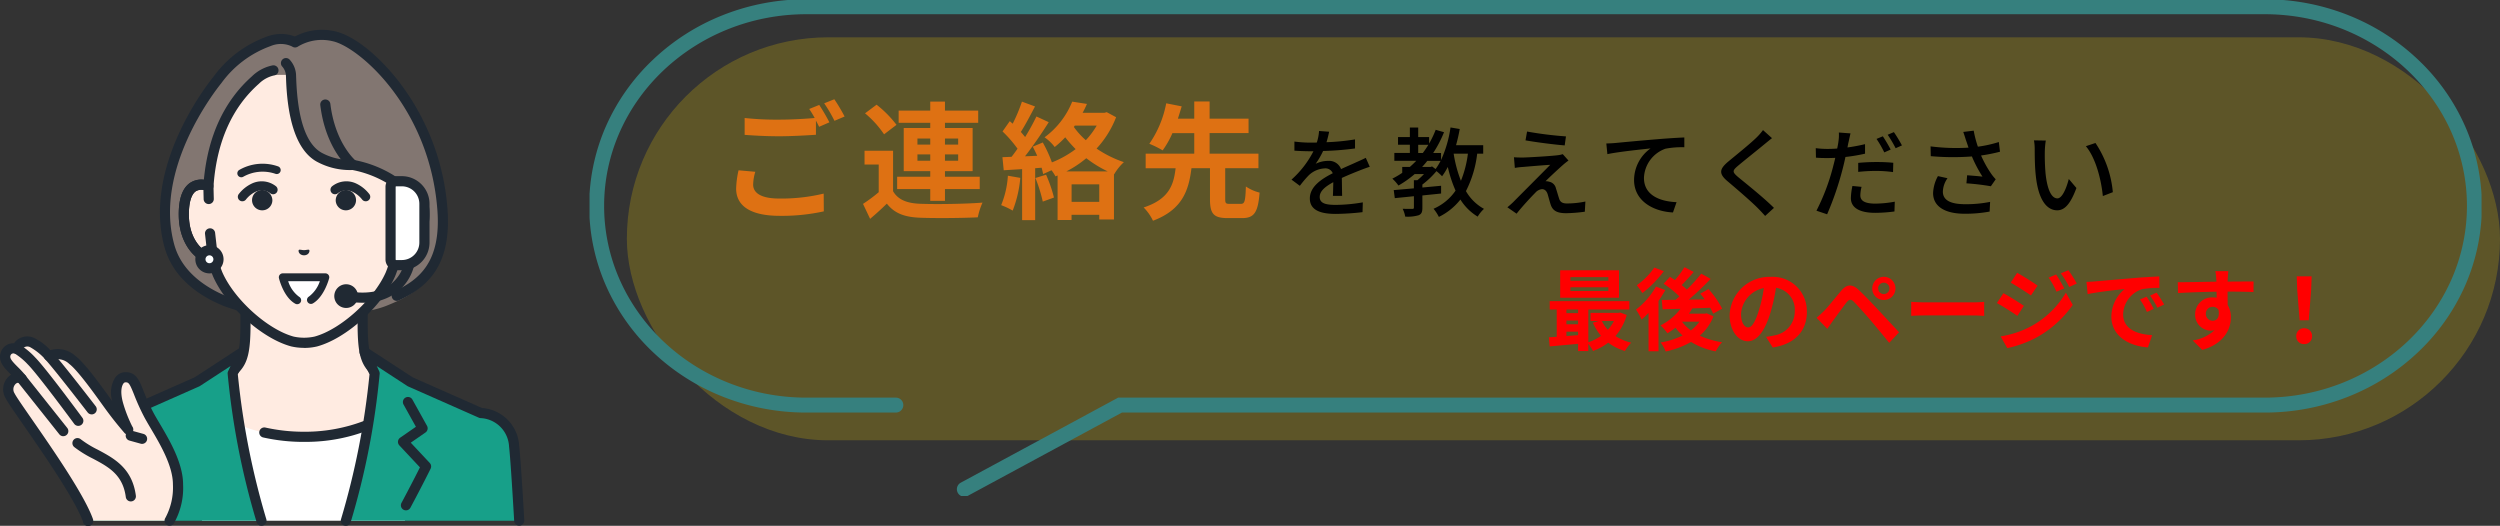 <svg xmlns="http://www.w3.org/2000/svg" xmlns:xlink="http://www.w3.org/1999/xlink" width="335" height="70.46" viewBox="0 0 335 70.46">
  <rect x="0" y="0" width="335" height="70.46" fill="#333333" stroke="none"/>
  <defs>
    <clipPath id="clip-path">
      <rect id="長方形_744" data-name="長方形 744" width="70.258" height="66.46" fill="none"/>
    </clipPath>
    <clipPath id="clip-path-2">
      <rect id="長方形_806" data-name="長方形 806" width="253.528" height="66.461" fill="none"/>
    </clipPath>
  </defs>
  <g id="グループ_1201" data-name="グループ 1201" transform="translate(-20 -191)">
    <g id="グループ_1097" data-name="グループ 1097" transform="translate(20 195)">
      <g id="グループ_1096" data-name="グループ 1096" clip-path="url(#clip-path)">
        <path id="パス_1647" data-name="パス 1647" d="M109.356,114.963c-5.6-2.106-7.293-3.358-8.262-4.449s-1.265-2.483-1.265-6.017V93.508l-7.851,1.933-7.851-1.933V104.5c0,3.534-.3,4.926-1.265,6.017s-2.661,2.342-8.262,4.449,11.112,12.171,11.112,12.171H98.244s16.707-10.067,11.112-12.171" transform="translate(-51.235 -65.224)" fill="#ffebe1"/>
        <path id="パス_1648" data-name="パス 1648" d="M96.677,126.245a.681.681,0,0,1-.352-1.263c5.065-3.052,12.113-8.268,11.926-10.308-.01-.107-.036-.393-.7-.643-5.5-2.069-7.39-3.349-8.531-4.634-1.1-1.24-1.437-2.751-1.437-6.469V92.807l-7.008,1.725a.673.673,0,0,1-.325,0l-7.008-1.725v10.121c0,3.718-.336,5.229-1.437,6.469-1.142,1.285-3.029,2.564-8.531,4.634-.667.25-.693.536-.7.643-.187,2.04,6.862,7.256,11.926,10.308a.681.681,0,1,1-.7,1.166c-2.159-1.3-12.911-7.974-12.579-11.6a2.117,2.117,0,0,1,1.579-1.793c5.55-2.086,7.121-3.282,7.993-4.263.838-.943,1.093-2.243,1.093-5.565V91.938a.681.681,0,0,1,.843-.661L90.41,93.17,98.1,91.278a.681.681,0,0,1,.843.661v10.99c0,3.322.255,4.622,1.093,5.565.871.981,2.443,2.177,7.993,4.263a2.117,2.117,0,0,1,1.579,1.793c.332,3.625-10.42,10.3-12.579,11.6a.676.676,0,0,1-.351.1" transform="translate(-49.667 -63.654)" fill="#202933"/>
        <path id="パス_1649" data-name="パス 1649" d="M94.741,172.266A22.609,22.609,0,0,1,82.4,168.788l-4.879,2.328,3.632,12.4h27.17l3.631-12.4-4.879-2.328a22.609,22.609,0,0,1-12.337,3.478" transform="translate(-54.076 -117.734)" fill="#fff"/>
        <path id="パス_1650" data-name="パス 1650" d="M120.823,171.379a24.836,24.836,0,0,1-5.373-.588.681.681,0,1,1,.295-1.329,23.482,23.482,0,0,0,5.078.556,22.167,22.167,0,0,0,11.94-3.351.681.681,0,0,1,.8,1.1,23.11,23.11,0,0,1-12.735,3.607" transform="translate(-80.158 -116.165)" fill="#202933"/>
        <path id="パス_1651" data-name="パス 1651" d="M59.754,142.726l-6.118,3.991L44.175,150.9a4.686,4.686,0,0,0-4.453,4.419c-.155,1.341-.41,5.249-.688,10.013H62.267a100.016,100.016,0,0,1-3.859-19.745Z" transform="translate(-27.227 -99.555)" fill="#17a089"/>
        <path id="パス_1652" data-name="パス 1652" d="M60.7,164.445a.681.681,0,0,1-.654-.493,101.844,101.844,0,0,1-3.884-19.894.682.682,0,0,1,.064-.329l.326-.693-4.111,2.681a.674.674,0,0,1-.1.052l-9.461,4.184a.68.68,0,0,1-.276.058,4,4,0,0,0-3.777,3.817c-.137,1.184-.368,4.54-.685,9.975a.681.681,0,1,1-1.359-.079c.319-5.46.551-8.842.691-10.052a5.361,5.361,0,0,1,4.976-5.018l9.288-4.108,6.072-3.961a.681.681,0,0,1,.988.86l-1.271,2.7a102.824,102.824,0,0,0,3.822,19.428.682.682,0,0,1-.655.869" transform="translate(-25.658 -97.985)" fill="#202933"/>
        <path id="パス_1653" data-name="パス 1653" d="M171.309,150.9h0l-9.461-4.184-6.118-3.991,1.347,2.863a100.016,100.016,0,0,1-3.859,19.745H176.45c-.278-4.765-.533-8.672-.688-10.013a4.686,4.686,0,0,0-4.453-4.419" transform="translate(-106.873 -99.555)" fill="#17a089"/>
        <path id="パス_1654" data-name="パス 1654" d="M151.648,164.445a.664.664,0,0,1-.188-.027.681.681,0,0,1-.466-.842,102.856,102.856,0,0,0,3.822-19.428l-1.271-2.7a.681.681,0,0,1,.988-.86l6.073,3.961,9.288,4.108a5.361,5.361,0,0,1,4.976,5.018c.14,1.211.373,4.592.692,10.052a.681.681,0,0,1-1.359.079c-.317-5.434-.548-8.79-.685-9.975a4.005,4.005,0,0,0-3.791-3.818.7.7,0,0,1-.261-.058L160,145.77a.673.673,0,0,1-.1-.052l-4.111-2.681.326.694a.685.685,0,0,1,.064.329,101.86,101.86,0,0,1-3.884,19.894.681.681,0,0,1-.654.493" transform="translate(-105.303 -97.985)" fill="#202933"/>
        <path id="パス_1655" data-name="パス 1655" d="M177.374,177.874a.681.681,0,0,1-.6-1c1.209-2.257,2.093-4,2.475-4.763l-2.761-2.948a.68.68,0,0,1,.109-1.025l2.112-1.464-1.648-2.964a.681.681,0,1,1,1.19-.661l1.947,3.5a.68.68,0,0,1-.207.89l-1.971,1.366,2.546,2.718a.681.681,0,0,1,.114.765c-.011.021-1.06,2.153-2.706,5.226a.681.681,0,0,1-.6.359" transform="translate(-122.977 -113.485)" fill="#202933"/>
        <path id="パス_1656" data-name="パス 1656" d="M91.729,39.371a24.784,24.784,0,0,1-10.584-1.462C77.83,36.55,74.7,34.2,73.681,30.492,71.133,21.178,77.586,11.36,80.128,8.27c2.478-3.011,4.862-4.551,6.935-5.189a4.048,4.048,0,0,1,3.469.16,6.873,6.873,0,0,1,5.212-.807c4.179.922,13.509,9.684,14.529,23.216.685,9.081-3.576,11.312-7.467,12.88-4.238,1.708-11.077.841-11.077.841" transform="translate(-50.986 -1.571)" fill="#827671"/>
        <path id="パス_1657" data-name="パス 1657" d="M88.21,38.561a24.172,24.172,0,0,1-8.889-1.594c-2.934-1.2-6.68-3.543-7.862-7.867-2.92-10.678,5.594-21.617,6.574-22.829A15.322,15.322,0,0,1,85.3.86,5.223,5.223,0,0,1,88.939.89,7.742,7.742,0,0,1,94.325.2c2.562.565,6.035,3.367,8.848,7.137a31.854,31.854,0,0,1,6.213,16.692c.588,7.8-2.939,10.544-6.467,12.2A.681.681,0,1,1,102.34,35c3.265-1.535,6.213-3.914,5.689-10.869-1.036-13.742-10.554-21.843-14-22.6a6.188,6.188,0,0,0-4.669.7.681.681,0,0,1-.8,0,3.491,3.491,0,0,0-2.869-.06,14.029,14.029,0,0,0-6.606,4.966c-.936,1.157-9.061,11.59-6.32,21.614,1.037,3.79,4.415,5.88,7.066,6.967a24.285,24.285,0,0,0,10.255,1.415.681.681,0,0,1,.142,1.354c-.084.009-.847.085-2.025.085" transform="translate(-49.421 0)" fill="#202933"/>
        <path id="パス_1658" data-name="パス 1658" d="M95.8,19.916s.061,8.713,3.7,10.838a8.606,8.606,0,0,0,4.571,1.076,12.158,12.158,0,0,1,3.379,1.038,17.35,17.35,0,0,1,2.908,1.814c1.419-.537,3.362-.188,3.294,3.968-.06,3.681-2.276,5.653-3.911,5.857a12.185,12.185,0,0,1-.632,2c-1.694,3.844-6.292,7.981-9.993,8.985a7.183,7.183,0,0,1-3.148,0c-3.7-1-8.3-5.142-9.993-8.985a12.155,12.155,0,0,1-.632-2c-1.635-.2-3.852-2.176-3.911-5.857-.067-4.156,1.875-4.506,3.294-3.968v-.035c.127-1.013.289-8.85,6.3-14.182a2.688,2.688,0,0,1,2.367-.684l2.392-.021Z" transform="translate(-56.8 -13.738)" fill="#ffebe1"/>
        <path id="パス_1659" data-name="パス 1659" d="M84.767,70.5l-.041-1.7c-1.419-.537-3.362-.188-3.295,3.968.06,3.681,2.276,5.653,3.912,5.857l-.4-3.52Z" transform="translate(-56.799 -47.85)" fill="#ffebe1"/>
        <path id="パス_1660" data-name="パス 1660" d="M83.774,77.728a.659.659,0,0,1-.084-.005c-2.138-.266-4.445-2.642-4.508-6.521-.036-2.2.466-3.677,1.492-4.4a2.857,2.857,0,0,1,2.724-.217.681.681,0,0,1,.439.62l.041,1.7a.681.681,0,1,1-1.361.032l-.029-1.2a1.349,1.349,0,0,0-1.031.177c-.616.433-.941,1.592-.914,3.263.043,2.624,1.262,4.251,2.435,4.892L82.7,73.6a.681.681,0,0,1,1.352-.154l.4,3.519a.68.68,0,0,1-.676.757" transform="translate(-55.23 -46.277)" fill="#202933"/>
        <path id="パス_1661" data-name="パス 1661" d="M175.643,68.794l-.041,1.7-.176,4.6-.4,3.519c1.635-.2,3.852-2.176,3.911-5.857.067-4.156-1.875-4.505-3.294-3.968" transform="translate(-122.085 -47.849)" fill="#fff"/>
        <path id="パス_1662" data-name="パス 1662" d="M173.457,77.728a.68.68,0,0,1-.676-.757l.4-3.519a.681.681,0,0,1,1.352.154l-.281,2.467c1.174-.642,2.393-2.268,2.435-4.892.027-1.671-.3-2.83-.914-3.263a1.35,1.35,0,0,0-1.031-.177l-.029,1.2a.671.671,0,0,1-.7.664.681.681,0,0,1-.664-.7l.041-1.7a.681.681,0,0,1,.439-.62,2.858,2.858,0,0,1,2.723.217c1.026.721,1.528,2.2,1.492,4.4-.063,3.879-2.369,6.255-4.508,6.521a.656.656,0,0,1-.084.005" transform="translate(-120.516 -46.277)" fill="#202933"/>
        <path id="パス_1663" data-name="パス 1663" d="M146.224,40.219a.678.678,0,0,1-.427-.151c-.131-.106-3.217-2.658-3.929-8.559a.681.681,0,0,1,1.351-.163c.646,5.358,3.4,7.64,3.433,7.663a.681.681,0,0,1-.428,1.21" transform="translate(-98.953 -21.446)" fill="#202933"/>
        <path id="パス_1664" data-name="パス 1664" d="M95.972,51.314a7.5,7.5,0,0,1-1.748-.2c-3.888-1.055-8.669-5.344-10.442-9.369a12.15,12.15,0,0,1-.566-1.694c-1.992-.531-3.976-2.835-4.034-6.429-.036-2.2.466-3.677,1.492-4.4a2.626,2.626,0,0,1,1.873-.433c.564-5.9,2.73-10.559,6.443-13.859a5.522,5.522,0,0,1,2.743-1.462.681.681,0,1,1,.227,1.342A4.18,4.18,0,0,0,89.948,15.9l-.038.036c-3.533,3.133-5.566,7.627-6.041,13.356-.012.15-.022.27-.032.356a.681.681,0,0,1-.922.632,1.6,1.6,0,0,0-1.459.058c-.616.433-.941,1.592-.914,3.263.054,3.3,1.971,5.025,3.315,5.193a.68.68,0,0,1,.579.521,11.457,11.457,0,0,0,.595,1.889c1.6,3.631,6.062,7.651,9.546,8.6a6.524,6.524,0,0,0,2.8,0c3.477-.943,7.939-4.963,9.543-8.6a11.506,11.506,0,0,0,.591-1.881.68.68,0,0,1,.579-.521c1.345-.168,3.262-1.89,3.315-5.193.027-1.671-.3-2.83-.914-3.263a1.6,1.6,0,0,0-1.459-.058.681.681,0,0,1-.7-.13,8.8,8.8,0,0,0-1.178-.883,14.432,14.432,0,0,0-4.692-1.792,9.291,9.291,0,0,1-4.877-1.172c-2.47-1.442-3.825-5.168-4.026-11.073,0-.131-.008-.239-.012-.32a1.952,1.952,0,0,0-.469-1.265.686.686,0,0,1-.021-.958.675.675,0,0,1,.949-.038,3.233,3.233,0,0,1,.9,2.195c0,.086.008.2.013.34.185,5.407,1.312,8.753,3.352,9.944a7.9,7.9,0,0,0,4.17.985.672.672,0,0,1,.163.006,15.571,15.571,0,0,1,5.275,2,10.422,10.422,0,0,1,1.061.764,2.736,2.736,0,0,1,2.327.344c1.026.721,1.528,2.2,1.492,4.4-.058,3.594-2.042,5.9-4.034,6.429a12.112,12.112,0,0,1-.563,1.686c-1.777,4.032-6.557,8.321-10.441,9.375a7.49,7.49,0,0,1-1.752.2" transform="translate(-55.23 -8.702)" fill="#202933"/>
        <path id="パス_1665" data-name="パス 1665" d="M91.206,98.852A1.21,1.21,0,1,1,90,97.641a1.21,1.21,0,0,1,1.209,1.211" transform="translate(-61.93 -68.107)" fill="#fff"/>
        <path id="パス_1666" data-name="パス 1666" d="M88.427,99.172h0a1.89,1.89,0,0,1,0-3.781h0a1.89,1.89,0,0,1,0,3.781m0-2.42a.529.529,0,0,0,0,1.059h0a.529.529,0,0,0,0-1.059Z" transform="translate(-60.361 -66.538)" fill="#202933"/>
        <path id="パス_1667" data-name="パス 1667" d="M105.982,69.774a.6.6,0,0,1-.493-.954,4.836,4.836,0,0,1,1.75-1.417,3.073,3.073,0,0,1,3.227.345.6.6,0,1,1-.733.963,1.9,1.9,0,0,0-1.977-.214,3.651,3.651,0,0,0-1.28,1.021.6.6,0,0,1-.495.256" transform="translate(-73.504 -46.802)" fill="#202933"/>
        <path id="パス_1668" data-name="パス 1668" d="M105.673,61.054a.529.529,0,0,1-.274-.982,6.256,6.256,0,0,1,5.229-.468.529.529,0,0,1-.409.976,5.278,5.278,0,0,0-4.275.4.526.526,0,0,1-.271.075" transform="translate(-73.34 -41.299)" fill="#202933"/>
        <path id="パス_1669" data-name="パス 1669" d="M114.387,72.383a1.363,1.363,0,1,1-1.361-1.437,1.4,1.4,0,0,1,1.361,1.437" transform="translate(-77.889 -49.487)" fill="#202933"/>
        <path id="パス_1670" data-name="パス 1670" d="M151.126,69.774a.6.6,0,0,1-.495-.256,3.662,3.662,0,0,0-1.28-1.021,1.894,1.894,0,0,0-1.977.214.6.6,0,1,1-.733-.963,3.074,3.074,0,0,1,3.227-.345,4.837,4.837,0,0,1,1.75,1.417.6.6,0,0,1-.493.954" transform="translate(-102.12 -46.802)" fill="#202933"/>
        <path id="パス_1671" data-name="パス 1671" d="M148.727,72.383a1.363,1.363,0,1,0,1.361-1.437,1.4,1.4,0,0,0-1.361,1.437" transform="translate(-103.741 -49.487)" fill="#202933"/>
        <path id="パス_1672" data-name="パス 1672" d="M132.292,97.425c.1-.113.36.012.705.02.345-.008.608-.133.7-.021s-.015.7-.7.716c-.689-.017-.806-.6-.705-.715" transform="translate(-92.255 -67.923)" fill="#202933"/>
        <path id="パス_1673" data-name="パス 1673" d="M127.205,112.691l1.841-.034c1.342-.786,1.928-3.04,1.928-3.04l-5.7,0s.556,2.325,1.927,3.078" transform="translate(-87.384 -76.458)" fill="#fff"/>
        <path id="パス_1674" data-name="パス 1674" d="M125.985,112a.524.524,0,0,1-.254-.065c-1.56-.856-2.163-3.315-2.188-3.419a.529.529,0,0,1,.515-.652h0l5.7,0a.529.529,0,0,1,.512.662c-.026.1-.658,2.476-2.172,3.363a.529.529,0,1,1-.535-.913,4.264,4.264,0,0,0,1.461-2.054l-4.242,0a4.059,4.059,0,0,0,1.462,2.084.529.529,0,0,1-.255.993" transform="translate(-86.164 -75.237)" fill="#202933"/>
        <path id="パス_1675" data-name="パス 1675" d="M153.969,101.776a13.234,13.234,0,0,1-2.313-.217.68.68,0,1,1,.238-1.34c2.45.435,4.39.146,5.767-.858a5.194,5.194,0,0,0,1.957-3.136V94.168a.681.681,0,1,1,1.361,0v2.109a.687.687,0,0,1-.005.086,6.489,6.489,0,0,1-2.49,4.082,7.433,7.433,0,0,1-4.515,1.331" transform="translate(-105.392 -65.209)" fill="#202933"/>
        <path id="パス_1676" data-name="パス 1676" d="M152.16,115.864a.907.907,0,1,1-.907-.907.907.907,0,0,1,.907.907" transform="translate(-104.869 -80.185)" fill="#202933"/>
        <path id="パス_1677" data-name="パス 1677" d="M149.683,115.883a1.588,1.588,0,1,1,1.588-1.588,1.59,1.59,0,0,1-1.588,1.588m0-1.815a.227.227,0,1,0,.227.227.227.227,0,0,0-.227-.227" transform="translate(-103.3 -78.616)" fill="#202933"/>
        <path id="パス_1678" data-name="パス 1678" d="M174.538,78.3h-.756a.756.756,0,0,1-.756-.756V67.82a.756.756,0,0,1,.756-.756h.756a3.025,3.025,0,0,1,3.025,3.025V75.28a3.025,3.025,0,0,1-3.025,3.025" transform="translate(-120.69 -46.779)" fill="#fff"/>
        <path id="パス_1679" data-name="パス 1679" d="M172.969,77.416h-.756a1.439,1.439,0,0,1-1.437-1.437V66.251a1.439,1.439,0,0,1,1.437-1.437h.756a3.71,3.71,0,0,1,3.705,3.705v5.191a3.71,3.71,0,0,1-3.705,3.705m-.756-11.241a.076.076,0,0,0-.076.076v9.729a.076.076,0,0,0,.076.076h.756a2.347,2.347,0,0,0,2.344-2.344V68.519a2.347,2.347,0,0,0-2.344-2.344Z" transform="translate(-119.12 -45.209)" fill="#202933"/>
        <path id="パス_1680" data-name="パス 1680" d="M18.293,142.872c-.751.046-1.571,1.2-.87,3.663a16.779,16.779,0,0,0,1.351,3.358c-.767-.892-1.6-1.9-2.67-3.372s-3.547-5.011-4.847-5.983A2.918,2.918,0,0,0,8.132,140a7.771,7.771,0,0,0-2.286-1.8,1.431,1.431,0,0,0-2,.87,1.128,1.128,0,0,0-1.512.648c-.42,1.162,1.033,1.957,2.141,3.345-.717-.564-2.4.567-1.555,2.278.735,1.5,8.834,12.2,10.462,16.75H24.3a8.992,8.992,0,0,0,1.131-4.856c0-3.392-2.8-7.223-3.938-9.389-1.823-3.458-1.631-5.074-3.2-4.978" transform="translate(-1.579 -96.315)" fill="#ffebe1"/>
        <path id="パス_1681" data-name="パス 1681" d="M11.807,161.209a.681.681,0,0,1-.641-.452c-1.1-3.063-5.256-9.063-8.008-13.033-1.43-2.063-2.187-3.161-2.425-3.646a2.337,2.337,0,0,1,.523-2.957,2.085,2.085,0,0,1,.226-.161l-.078-.078c-.85-.853-1.729-1.734-1.286-2.959a1.766,1.766,0,0,1,.913-1.012,1.814,1.814,0,0,1,.841-.168c.027-.038.054-.073.079-.1A2.187,2.187,0,0,1,4.5,136a7.165,7.165,0,0,1,2.247,1.672,3.491,3.491,0,0,1,3.342.759c1.151.86,2.984,3.343,4.612,5.6l.33.456a3.9,3.9,0,0,1,.382-3.105,1.7,1.7,0,0,1,1.263-.755c1.514-.089,1.953.99,2.553,2.489a27.957,27.957,0,0,0,1.288,2.851c.23.437.543.965.874,1.524,1.326,2.242,3.143,5.312,3.143,8.182a9.63,9.63,0,0,1-1.253,5.244.681.681,0,0,1-1.12-.774,8.555,8.555,0,0,0,1.011-4.47c0-2.5-1.707-5.383-2.953-7.489-.34-.574-.66-1.116-.906-1.583a29.232,29.232,0,0,1-1.348-2.98c-.627-1.567-.738-1.665-1.207-1.636a.381.381,0,0,0-.236.183c-.128.181-.507.9-.021,2.614a18.381,18.381,0,0,0,1.216,3.1.681.681,0,0,1-1.034.885l0,0c-.751-.874-1.6-1.893-2.7-3.415l-.382-.529c-1.133-1.574-3.243-4.5-4.322-5.308a2.209,2.209,0,0,0-2.38-.474l-.146.044a.679.679,0,0,1-.671-.17,8.006,8.006,0,0,0-2.035-1.64.82.82,0,0,0-1.093.308.681.681,0,0,1-.91.56.567.567,0,0,0-.43,0,.4.4,0,0,0-.208.242c-.135.374.192.755.97,1.535a14.056,14.056,0,0,1,1.063,1.154.681.681,0,0,1-.952.96.593.593,0,0,0-.451.223,1.01,1.01,0,0,0-.073,1.221c.2.416,1.185,1.831,2.322,3.47,2.793,4.029,7.014,10.118,8.17,13.35a.682.682,0,0,1-.641.91M2.852,137.152Zm0,0h0m0,0h0m0,0h0m0,0v0" transform="translate(0 -94.749)" fill="#202933"/>
        <path id="パス_1682" data-name="パス 1682" d="M39.906,189.336a.68.68,0,0,1-.674-.593c-.393-3.009-2.338-4.045-4.4-5.141a14.965,14.965,0,0,1-2.507-1.553A.68.68,0,1,1,33.192,181a13.821,13.821,0,0,0,2.282,1.4c2.168,1.154,4.625,2.461,5.108,6.166a.681.681,0,0,1-.675.769" transform="translate(-22.376 -126.143)" fill="#202933"/>
        <path id="パス_1683" data-name="パス 1683" d="M25.827,150.7a.68.68,0,0,1-.54-.265c-.045-.058-4.513-5.854-5.687-7.109a.681.681,0,1,1,.994-.93c1.218,1.3,5.586,6.967,5.771,7.208a.681.681,0,0,1-.539,1.1" transform="translate(-13.544 -99.172)" fill="#202933"/>
        <path id="パス_1684" data-name="パス 1684" d="M14.164,150.1a.679.679,0,0,1-.549-.277c-.048-.066-4.853-6.595-6.2-7.945a8.972,8.972,0,0,0-1.776-1.481.681.681,0,0,1,.618-1.213,9.522,9.522,0,0,1,2.119,1.731c1.425,1.423,6.14,7.829,6.34,8.1a.68.68,0,0,1-.547,1.084" transform="translate(-3.675 -97.032)" fill="#202933"/>
        <path id="パス_1685" data-name="パス 1685" d="M13.6,160.694a.679.679,0,0,1-.533-.257l-5.585-7.022a.68.68,0,1,1,1.065-.847l5.585,7.022a.68.68,0,0,1-.532,1.1" transform="translate(-5.117 -106.24)" fill="#202933"/>
        <path id="パス_1686" data-name="パス 1686" d="M57.882,179.314a.678.678,0,0,1-.182-.025l-1.513-.419a.68.68,0,0,1,.364-1.312l1.513.419a.681.681,0,0,1-.181,1.337" transform="translate(-38.844 -123.834)" fill="#202933"/>
      </g>
    </g>
    <rect id="長方形_745" data-name="長方形 745" width="251" height="54" rx="27" transform="translate(104 196)" fill="rgba(253,218,0,0.21)"/>
    <path id="パス_2735" data-name="パス 2735" d="M-49.894-10.348l-1.352-.1a6.474,6.474,0,0,1-.3,1.547c-.26.013-.52.013-.767.013a16.8,16.8,0,0,1-2.236-.143v1.222c.728.052,1.625.078,2.171.078H-52a13.062,13.062,0,0,1-2.938,3.8l1.118.832A14.139,14.139,0,0,1-52.637-4.5a3.313,3.313,0,0,1,2.158-.936,1.046,1.046,0,0,1,1.066.65C-50.921-4.017-52.481-3-52.481-1.4S-50.973.663-49.036.663A33.1,33.1,0,0,0-45.422.429l.039-1.313A22.137,22.137,0,0,1-49-.546c-1.313,0-2.158-.182-2.158-1.066,0-.767.7-1.365,1.82-1.976-.013.637-.026,1.378-.052,1.833h1.235c-.013-.624-.026-1.664-.039-2.4.91-.416,1.755-.754,2.418-1.014.39-.156.949-.364,1.326-.481l-.533-1.2c-.416.208-.793.377-1.235.572-.611.286-1.274.559-2.08.936a1.711,1.711,0,0,0-1.742-1.1,3.818,3.818,0,0,0-1.664.39,10.432,10.432,0,0,0,1-1.716,40.167,40.167,0,0,0,4.277-.338V-9.321a29.971,29.971,0,0,1-3.822.377C-50.076-9.5-49.972-9.984-49.894-10.348ZM-31.3-7.41a14.433,14.433,0,0,1-.936,3.64,17.523,17.523,0,0,1-.975-3.64Zm-5,1.781H-37.44a10.587,10.587,0,0,0,.7-.819h1.781a7.57,7.57,0,0,1-.676,1.1l-.468-.351ZM-37.96-7.5v-1.1H-36.6c-.234.39-.481.754-.741,1.1Zm8.71.091V-8.541h-3.64c.195-.7.364-1.43.494-2.171l-1.235-.208A15.912,15.912,0,0,1-34.9-6.552V-7.5h-1.053A15.644,15.644,0,0,0-34.5-10.283l-1.118-.325A12.7,12.7,0,0,1-36.5-8.762v-.871H-37.96v-1.274h-1.118v1.274h-1.586v1.027h1.586v1.1h-2.08v1.053h2.938q-.409.429-.858.819H-40.1v.793a11.1,11.1,0,0,1-1.326.78,5.961,5.961,0,0,1,.819.923,13.945,13.945,0,0,0,2.171-1.534h1.248a8.682,8.682,0,0,1-.884.819h-.468v1.092c-1.014.091-1.95.169-2.7.234l.143,1.079c.728-.078,1.612-.156,2.561-.26V-.208c0,.143-.039.2-.208.2s-.715,0-1.3-.013A3.862,3.862,0,0,1-39.7,1.027,5.3,5.3,0,0,0-37.908.845c.416-.169.507-.468.507-1.027V-1.807c.832-.091,1.677-.169,2.509-.26v-1.04l-2.509.234v-.4A11.178,11.178,0,0,0-35.516-5.07a7,7,0,0,1,.754.689,8.852,8.852,0,0,0,.767-1.248,17.456,17.456,0,0,0,1.04,3.172A6.867,6.867,0,0,1-35.906-.026a5.626,5.626,0,0,1,.715,1.092,8.324,8.324,0,0,0,2.886-2.327,6.951,6.951,0,0,0,2.314,2.288,4.7,4.7,0,0,1,.845-1.04,6.244,6.244,0,0,1-2.418-2.379A14.739,14.739,0,0,0-30.056-7.41Zm5.876-2.964-.208,1.183c1.573.273,3.913.572,5.252.676l.169-1.209A48.756,48.756,0,0,1-23.374-10.374Zm5.551,3.887-.767-.858a3.417,3.417,0,0,1-.663.143c-1.027.13-4.017.3-4.706.312-.442,0-.871-.013-1.17-.039l.117,1.43a8.764,8.764,0,0,1,1.079-.13c.78-.065,2.691-.234,3.666-.286C-21.515-4.641-24.661-1.5-25.246-.9c-.3.286-.572.52-.767.676l1.235.858c.806-1.027,2.028-2.327,2.5-2.795a1.368,1.368,0,0,1,.91-.494c.325,0,.6.208.754.676.1.338.286,1.04.416,1.43.3.858.949,1.118,2.08,1.118a20.485,20.485,0,0,0,2.483-.2l.078-1.365a12.066,12.066,0,0,1-2.5.26c-.6,0-.9-.221-1.027-.676-.13-.377-.286-.962-.416-1.326a1.151,1.151,0,0,0-.9-.91,1.363,1.363,0,0,0-.494-.065c.4-.429,1.755-1.677,2.3-2.158A9.159,9.159,0,0,1-17.823-6.487Zm5.07-2.288.143,1.43c1.443-.312,4.472-.624,5.785-.767a5.235,5.235,0,0,0-2.21,4.225C-9.035-1.014-6.37.351-3.822.468L-3.341-.91C-5.5-1-7.709-1.794-7.709-4.16A4.31,4.31,0,0,1-4.823-8.073,11.6,11.6,0,0,1-2.3-8.268V-9.581c-.9.039-2.2.117-3.588.234-2.392.195-4.706.416-5.655.507C-11.791-8.814-12.246-8.788-12.753-8.775Zm22.2-.715L8.242-10.569a7.613,7.613,0,0,1-.845.975c-.884.871-2.769,2.379-3.77,3.211-1.235,1.027-1.365,1.651-.1,2.7C4.732-2.665,6.669-1,7.54-.117c.338.338.676.7.988,1.053L9.711-.143C8.359-1.5,5.993-3.38,4.888-4.29c-.767-.663-.767-.832-.026-1.469.923-.78,2.717-2.2,3.588-2.925C8.71-8.892,9.126-9.243,9.451-9.49Zm12,6.526-1.222-.117a8.555,8.555,0,0,0-.208,1.625C20.02-.169,21.164.52,23.283.52A20.253,20.253,0,0,0,25.857.338L25.9-.975a14.813,14.813,0,0,1-2.6.26c-1.664,0-2.015-.533-2.015-1.118A4.773,4.773,0,0,1,21.45-2.964Zm-1.482-7.163-1.56-.117a5.462,5.462,0,0,1-.052,1.183c-.026.247-.091.572-.169.962-.442.039-.884.052-1.287.052a12.11,12.11,0,0,1-1.586-.1l.026,1.274c.468.039.936.052,1.547.052.325,0,.676-.013,1.04-.026-.091.429-.208.858-.312,1.261A28.472,28.472,0,0,1,15.405.234l1.43.481a40.74,40.74,0,0,0,2.054-5.98c.143-.546.286-1.144.4-1.7a23.032,23.032,0,0,0,2.626-.442V-8.684a22.8,22.8,0,0,1-2.353.442c.052-.286.1-.546.156-.767C19.773-9.269,19.89-9.8,19.968-10.127ZM21-6.175v1.209a21.892,21.892,0,0,1,2.457-.13,16.52,16.52,0,0,1,2.21.156L25.7-6.188a22.034,22.034,0,0,0-2.275-.1C22.594-6.292,21.7-6.24,21-6.175Zm3.3-3.562-.845.351a14.754,14.754,0,0,1,1.04,1.807l.858-.377A20.638,20.638,0,0,0,24.3-9.737Zm1.482-.559-.832.351a16.5,16.5,0,0,1,1.066,1.807l.845-.377A19.149,19.149,0,0,0,25.779-10.3Zm9.659,1.079c.091.26.208.6.338,1a26.822,26.822,0,0,1-5.083-.169l.026,1.313a34.185,34.185,0,0,0,5.512.039,17.89,17.89,0,0,0,1.417,2.7c-.442-.052-1.365-.13-2.054-.182L35.5-3.432a31.174,31.174,0,0,1,3.276.39l.65-.936a6.158,6.158,0,0,1-.624-.767,14.486,14.486,0,0,1-1.339-2.418A22.405,22.405,0,0,0,40-7.67l-.156-1.3a16.062,16.062,0,0,1-2.808.624,14.137,14.137,0,0,1-.559-2.145l-1.4.169C35.217-9.932,35.347-9.5,35.438-9.217Zm-2.47,5.1-1.287-.286a5.1,5.1,0,0,0-.65,2.275c0,1.807,1.612,2.756,4.16,2.769A17.756,17.756,0,0,0,38.61.351l.065-1.3a16.439,16.439,0,0,1-3.406.312c-1.872-.013-2.925-.52-2.925-1.69A3.29,3.29,0,0,1,32.968-4.121ZM46.137-9.165l-1.586-.026a6.651,6.651,0,0,1,.1,1.222c0,.78.013,2.34.143,3.484.351,3.419,1.56,4.667,2.873,4.667.949,0,1.755-.767,2.574-2.99L49.218-4.017c-.3,1.183-.871,2.6-1.521,2.6-.871,0-1.4-1.378-1.6-3.419a29.106,29.106,0,0,1-.091-2.925A10.642,10.642,0,0,1,46.137-9.165Zm6.656.325-1.287.429c1.313,1.56,2.054,4.446,2.275,6.682l1.339-.52A14.16,14.16,0,0,0,52.793-8.84Z" transform="translate(248 219)"/>
    <g id="グループ_1136" data-name="グループ 1136" transform="translate(99 191)">
      <g id="グループ_1135" data-name="グループ 1135" transform="translate(0 0)" clip-path="url(#clip-path-2)">
        <path id="パス_1821" data-name="パス 1821" d="M50.27,66.652a1,1,0,0,1-.476-1.88L70.88,53.379H224.5c14.952,0,27.117-11.524,27.117-25.689S239.457,2,224.5,2H29.117C14.165,2,2,13.524,2,27.689S14.165,53.379,29.117,53.379H41.091a1,1,0,0,1,0,2H29.117A30.231,30.231,0,0,1,17.8,53.209a29.148,29.148,0,0,1-9.253-5.923,27.566,27.566,0,0,1-6.251-8.8,26.526,26.526,0,0,1,0-21.591,27.565,27.565,0,0,1,6.251-8.8A29.148,29.148,0,0,1,17.8,2.169,30.231,30.231,0,0,1,29.117,0H224.5a30.231,30.231,0,0,1,11.317,2.169,29.148,29.148,0,0,1,9.253,5.923,27.565,27.565,0,0,1,6.251,8.8,26.526,26.526,0,0,1,0,21.591,27.566,27.566,0,0,1-6.251,8.8,29.148,29.148,0,0,1-9.253,5.923A30.231,30.231,0,0,1,224.5,55.379H71.386L50.745,66.531A1,1,0,0,1,50.27,66.652Z" transform="translate(-0.047 -0.096)" fill="#36807e"/>
      </g>
    </g>
    <path id="パス_2736" data-name="パス 2736" d="M8.52-8.376H3.432v-.492H8.52Zm0,1.368H3.432v-.5H8.52ZM9.948-9.78H2.064V-6.1H9.948ZM9.264-2.988a5.024,5.024,0,0,1-.816,1.176,4.646,4.646,0,0,1-.8-1.176ZM2.9-1.56h1.56v.468c-.528.048-1.056.084-1.56.12Zm0-1.488h1.56v.5H2.9Zm1.56-1.476v.48H2.9v-.48Zm5.64.4-.24.048H6.132v1.092h1.1l-.792.216A7.349,7.349,0,0,0,7.536-1a6.161,6.161,0,0,1-1.7.864V-4.524h5.5V-5.652H.66v1.128H1.6V-.876C1.224-.84.864-.828.552-.8L.66.42C1.716.324,3.084.2,4.464.072v.972H5.832V.072a5.3,5.3,0,0,1,.636.96A7.819,7.819,0,0,0,8.508-.084,6.723,6.723,0,0,0,10.74,1.032a5.911,5.911,0,0,1,.84-1.116A6.709,6.709,0,0,1,9.468-.972a7.154,7.154,0,0,0,1.512-2.82Zm4.584-6.024a10.027,10.027,0,0,1-2.352,2.376,10.92,10.92,0,0,1,.744,1.044A14.753,14.753,0,0,0,15.948-9.66ZM14.9-7.6a10.236,10.236,0,0,1-2.676,3.084,8.668,8.668,0,0,1,.744,1.332,10.624,10.624,0,0,0,.936-.888V1.068H15.24V-5.676a16.08,16.08,0,0,0,.912-1.452Zm3.5,4.7h2.328a5.343,5.343,0,0,1-1.152,1.176A5.479,5.479,0,0,1,18.4-2.88Zm3.3-1.116-.228.048H19.308c.168-.228.324-.468.468-.708.78-.024,1.6-.048,2.388-.084a6.927,6.927,0,0,1,.4.792l1.2-.672A11.832,11.832,0,0,0,21.936-7.26l-1.1.612c.2.24.408.492.6.768l-2.148.036a38.349,38.349,0,0,0,2.94-2.784l-1.26-.7A21.531,21.531,0,0,1,19.032-7.2a9.023,9.023,0,0,0-.684-.6c.5-.5,1.092-1.152,1.608-1.764L18.72-10.2a13.091,13.091,0,0,1-1.284,1.728c-.228-.156-.456-.3-.66-.432l-.852.924a13.65,13.65,0,0,1,2.112,1.7c-.168.156-.348.312-.516.456-.684.012-1.308.012-1.848.012l.12,1.26,2.4-.072A7.746,7.746,0,0,1,15.516-2.4a8.317,8.317,0,0,1,.924,1.056,11.608,11.608,0,0,0,1.08-.744,6.537,6.537,0,0,0,.948,1.044,10.374,10.374,0,0,1-2.952.936A4.641,4.641,0,0,1,16.2,1.1,11.728,11.728,0,0,0,19.6-.18a9.72,9.72,0,0,0,3.312,1.26A5.336,5.336,0,0,1,23.76-.144a10.768,10.768,0,0,1-2.988-.876A6.555,6.555,0,0,0,22.6-3.612Zm13.416-.216A4.57,4.57,0,0,0,30.276-8.9a5.332,5.332,0,0,0-5.508,5.136c0,2.028,1.1,3.492,2.436,3.492,1.308,0,2.34-1.488,3.06-3.912a24.268,24.268,0,0,0,.72-3.252A2.967,2.967,0,0,1,33.5-4.272a3.256,3.256,0,0,1-2.736,3.216,9.229,9.229,0,0,1-1.116.192l.9,1.428C33.576.1,35.124-1.692,35.124-4.224Zm-8.82.3A3.777,3.777,0,0,1,29.352-7.4a18.012,18.012,0,0,1-.636,2.9c-.492,1.62-.96,2.376-1.464,2.376C26.784-2.124,26.3-2.712,26.3-3.924Zm18.372-3.42a.763.763,0,0,1,.756-.768.773.773,0,0,1,.768.768.763.763,0,0,1-.768.756A.753.753,0,0,1,44.676-7.344Zm-.792,0A1.537,1.537,0,0,0,45.432-5.8a1.547,1.547,0,0,0,1.56-1.548,1.557,1.557,0,0,0-1.56-1.56A1.547,1.547,0,0,0,43.884-7.344ZM36.42-3.42l1.44,1.488c.216-.312.5-.732.78-1.116.48-.648,1.332-1.836,1.8-2.436.348-.432.6-.456.984-.072.432.444,1.5,1.608,2.2,2.436s1.728,2.064,2.532,3.06l1.32-1.416c-.924-.984-2.148-2.316-2.952-3.168-.72-.78-1.644-1.74-2.448-2.5-.936-.876-1.644-.744-2.352.1-.828.984-1.764,2.16-2.3,2.712C37.044-3.972,36.78-3.708,36.42-3.42ZM49.1-5.556v1.884c.444-.036,1.248-.06,1.932-.06H57.48c.5,0,1.116.048,1.4.06V-5.556c-.312.024-.84.072-1.4.072H51.036C50.412-5.484,49.536-5.52,49.1-5.556ZM68.52-9.216l-1.008.42a10.839,10.839,0,0,1,1.056,1.884l1.044-.444A20.4,20.4,0,0,0,68.52-9.216Zm1.644-.576-1.02.42a11.53,11.53,0,0,1,1.128,1.824L71.292-8A15.432,15.432,0,0,0,70.164-9.792ZM63.3-9.444l-.864,1.32c.792.444,2.04,1.248,2.712,1.716l.888-1.32C65.412-8.172,64.092-9.012,63.3-9.444ZM61.08-.924l.9,1.572A15.092,15.092,0,0,0,65.988-.828a14.475,14.475,0,0,0,4.764-4.32L69.828-6.78a12.148,12.148,0,0,1-4.668,4.5A12.869,12.869,0,0,1,61.08-.924Zm.372-5.784-.864,1.32c.8.432,2.052,1.236,2.736,1.716L64.2-5.016C63.588-5.448,62.268-6.276,61.452-6.708ZM72.588-8.232l.156,1.644c1.392-.3,3.84-.564,4.968-.684a4.8,4.8,0,0,0-1.788,3.708c0,2.6,2.376,3.948,4.9,4.116l.564-1.644c-2.04-.108-3.888-.816-3.888-2.8a3.647,3.647,0,0,1,2.544-3.36,12.466,12.466,0,0,1,2.316-.168l-.012-1.536c-.852.036-2.16.108-3.4.216-2.2.18-4.176.36-5.184.444C73.536-8.268,73.068-8.244,72.588-8.232ZM80.64-6.24l-.888.372A9.259,9.259,0,0,1,80.688-4.2l.912-.408A14.9,14.9,0,0,0,80.64-6.24Zm1.344-.552-.876.408a10.556,10.556,0,0,1,.984,1.62l.9-.432A17.949,17.949,0,0,0,81.984-6.792ZM91.6-9.672h-1.74a8.709,8.709,0,0,1,.12,1.044c.012.1.012.216.024.372-1.632.024-3.816.072-5.184.072l.036,1.452c1.476-.084,3.348-.156,5.16-.18.012.264.012.54.012.8a3.114,3.114,0,0,0-.48-.036,2.263,2.263,0,0,0-2.4,2.244,2.117,2.117,0,0,0,2.064,2.208,2.566,2.566,0,0,0,.54-.06A5.392,5.392,0,0,1,86.82-.384L88.1.888c2.928-.816,3.84-2.808,3.84-4.368a3.054,3.054,0,0,0-.432-1.644c0-.528-.012-1.188-.012-1.8,1.632,0,2.748.024,3.468.06L94.98-8.28c-.624-.012-2.268.012-3.48.012.012-.144.012-.276.012-.372C91.524-8.832,91.572-9.48,91.6-9.672ZM88.584-3.924a.9.9,0,0,1,.924-.96.885.885,0,0,1,.78.42c.168,1.056-.276,1.44-.78,1.44A.9.9,0,0,1,88.584-3.924Zm12.564.84h1.224l.324-4.1.06-1.788h-1.992l.06,1.788ZM101.76.108a1.021,1.021,0,0,0,1.056-1.056,1.024,1.024,0,0,0-1.056-1.068A1.024,1.024,0,0,0,100.7-.948,1.014,1.014,0,0,0,101.76.108Z" transform="translate(227 237)" fill="red"/>
    <path id="パス_2734" data-name="パス 2734" d="M-31.79-4.981l-2.244-.2a12.422,12.422,0,0,0-.323,2.448c0,2.346,1.955,3.655,5.848,3.655a26.069,26.069,0,0,0,5.9-.6l-.017-2.38a24.216,24.216,0,0,1-5.967.663c-2.448,0-3.485-.765-3.485-1.87A6.371,6.371,0,0,1-31.79-4.981Zm8.568-8.959-1.343.544a12.544,12.544,0,0,1,.731,1.207c-1.309.119-3.145.221-4.76.221a39.885,39.885,0,0,1-4.624-.221v2.261c1.377.1,2.856.187,4.641.187,1.615,0,3.723-.119,4.913-.2v-1.9c.153.289.306.578.425.833l1.377-.6A25.1,25.1,0,0,0-23.222-13.94ZM-21.2-14.7l-1.36.544a18.024,18.024,0,0,1,1.377,2.346l1.36-.578A24.273,24.273,0,0,0-21.2-14.7ZM-10.064-6.46v-.85h1.717v.85Zm0-2.975h1.717v.816h-1.717Zm5.457,0v.816H-6.375v-.816Zm0,2.975H-6.375v-.85h1.768Zm-3.74,5.372h1.972V-2.669h4.658V-4.318H-6.375v-.748h3.706v-5.78H-6.375v-.7h4.454v-1.632H-6.375v-1.207H-8.347v1.207H-12.58v1.632h4.233v.7H-11.9v5.78h3.553v.748h-4.437v1.649h4.437Zm-4.522-10.183a14.773,14.773,0,0,0-2.669-2.7l-1.547,1.156A13.247,13.247,0,0,1-14.535-10ZM-13.328-7.8h-3.825V-5.95h1.9v3.706A20.373,20.373,0,0,1-17.357-.68l.952,2.006c.867-.731,1.564-1.377,2.244-2.04,1.02,1.309,2.38,1.8,4.4,1.887,2.074.085,5.678.051,7.786-.051A9.217,9.217,0,0,1-1.343-.85c-2.346.187-6.358.238-8.4.153-1.734-.068-2.924-.544-3.587-1.683ZM2.057-4.454a12.36,12.36,0,0,1-.9,3.944A9.992,9.992,0,0,1,2.7.221a15.718,15.718,0,0,0,1.02-4.386Zm3.689.306A20.115,20.115,0,0,1,6.732-.986l1.5-.544A18.743,18.743,0,0,0,7.174-4.59Zm4.148-.884A14.245,14.245,0,0,0,12.563-6.8a15.741,15.741,0,0,0,2.873,1.768Zm.7,4.08V-3.3H14.3V-.952Zm.425-10.217h2.941A10.853,10.853,0,0,1,12.5-9.214a10.228,10.228,0,0,1-1.6-1.768Zm4.284-1.8-.306.085H12.07a12.724,12.724,0,0,0,.578-1.19l-1.972-.306A11.039,11.039,0,0,1,6.97-9.6,5.845,5.845,0,0,1,8.33-8.3,12.987,12.987,0,0,0,9.741-9.6a17.493,17.493,0,0,0,1.394,1.581A13.54,13.54,0,0,1,7.956-6.239,17.81,17.81,0,0,0,6.732-8.908l-1.343.561c.2.374.408.8.595,1.224l-1.632.068C5.423-8.432,6.6-10.149,7.531-11.628l-1.649-.765A30.83,30.83,0,0,1,4.369-9.639c-.17-.2-.357-.442-.578-.68.612-.952,1.292-2.261,1.9-3.417l-1.751-.646A21.551,21.551,0,0,1,2.7-11.424c-.136-.119-.272-.238-.391-.34l-.969,1.377A16.682,16.682,0,0,1,3.349-8.075c-.272.391-.544.765-.8,1.088l-1.224.051L1.5-5.185l2.465-.153V1.5H5.712V-5.457l.867-.068c.085.306.153.595.2.85l1.122-.51a4.955,4.955,0,0,1,.527.816l.289-.119V1.479h1.87v-.7H14.3v.629h1.972V-4.675l.034.017A7.013,7.013,0,0,1,17.6-6.273,14.983,14.983,0,0,1,13.94-8.092a13.205,13.205,0,0,0,2.618-4.2ZM31.79-.68c-.527,0-.612-.085-.612-.646V-5.457h4.454V-7.412H29.087v-2.754h5.219V-12.1H29.087v-2.3H27.03v2.3H24.837c.187-.578.357-1.122.51-1.649l-2.074-.408a14.166,14.166,0,0,1-2.261,5.423,13.383,13.383,0,0,1,1.785.884,12.314,12.314,0,0,0,1.309-2.312H27.03v2.754H20.519v1.955h4.012c-.255,2.244-.9,4.148-4.284,5.253A6.425,6.425,0,0,1,21.5,1.581C25.415.1,26.282-2.431,26.656-5.457h2.482v4.131c0,1.921.442,2.55,2.346,2.55h1.972c1.581,0,2.125-.731,2.329-3.417a5.612,5.612,0,0,1-1.836-.816C33.881-1,33.779-.68,33.269-.68Z" transform="translate(153 219)" fill="#de7113"/>
  </g>
</svg>
